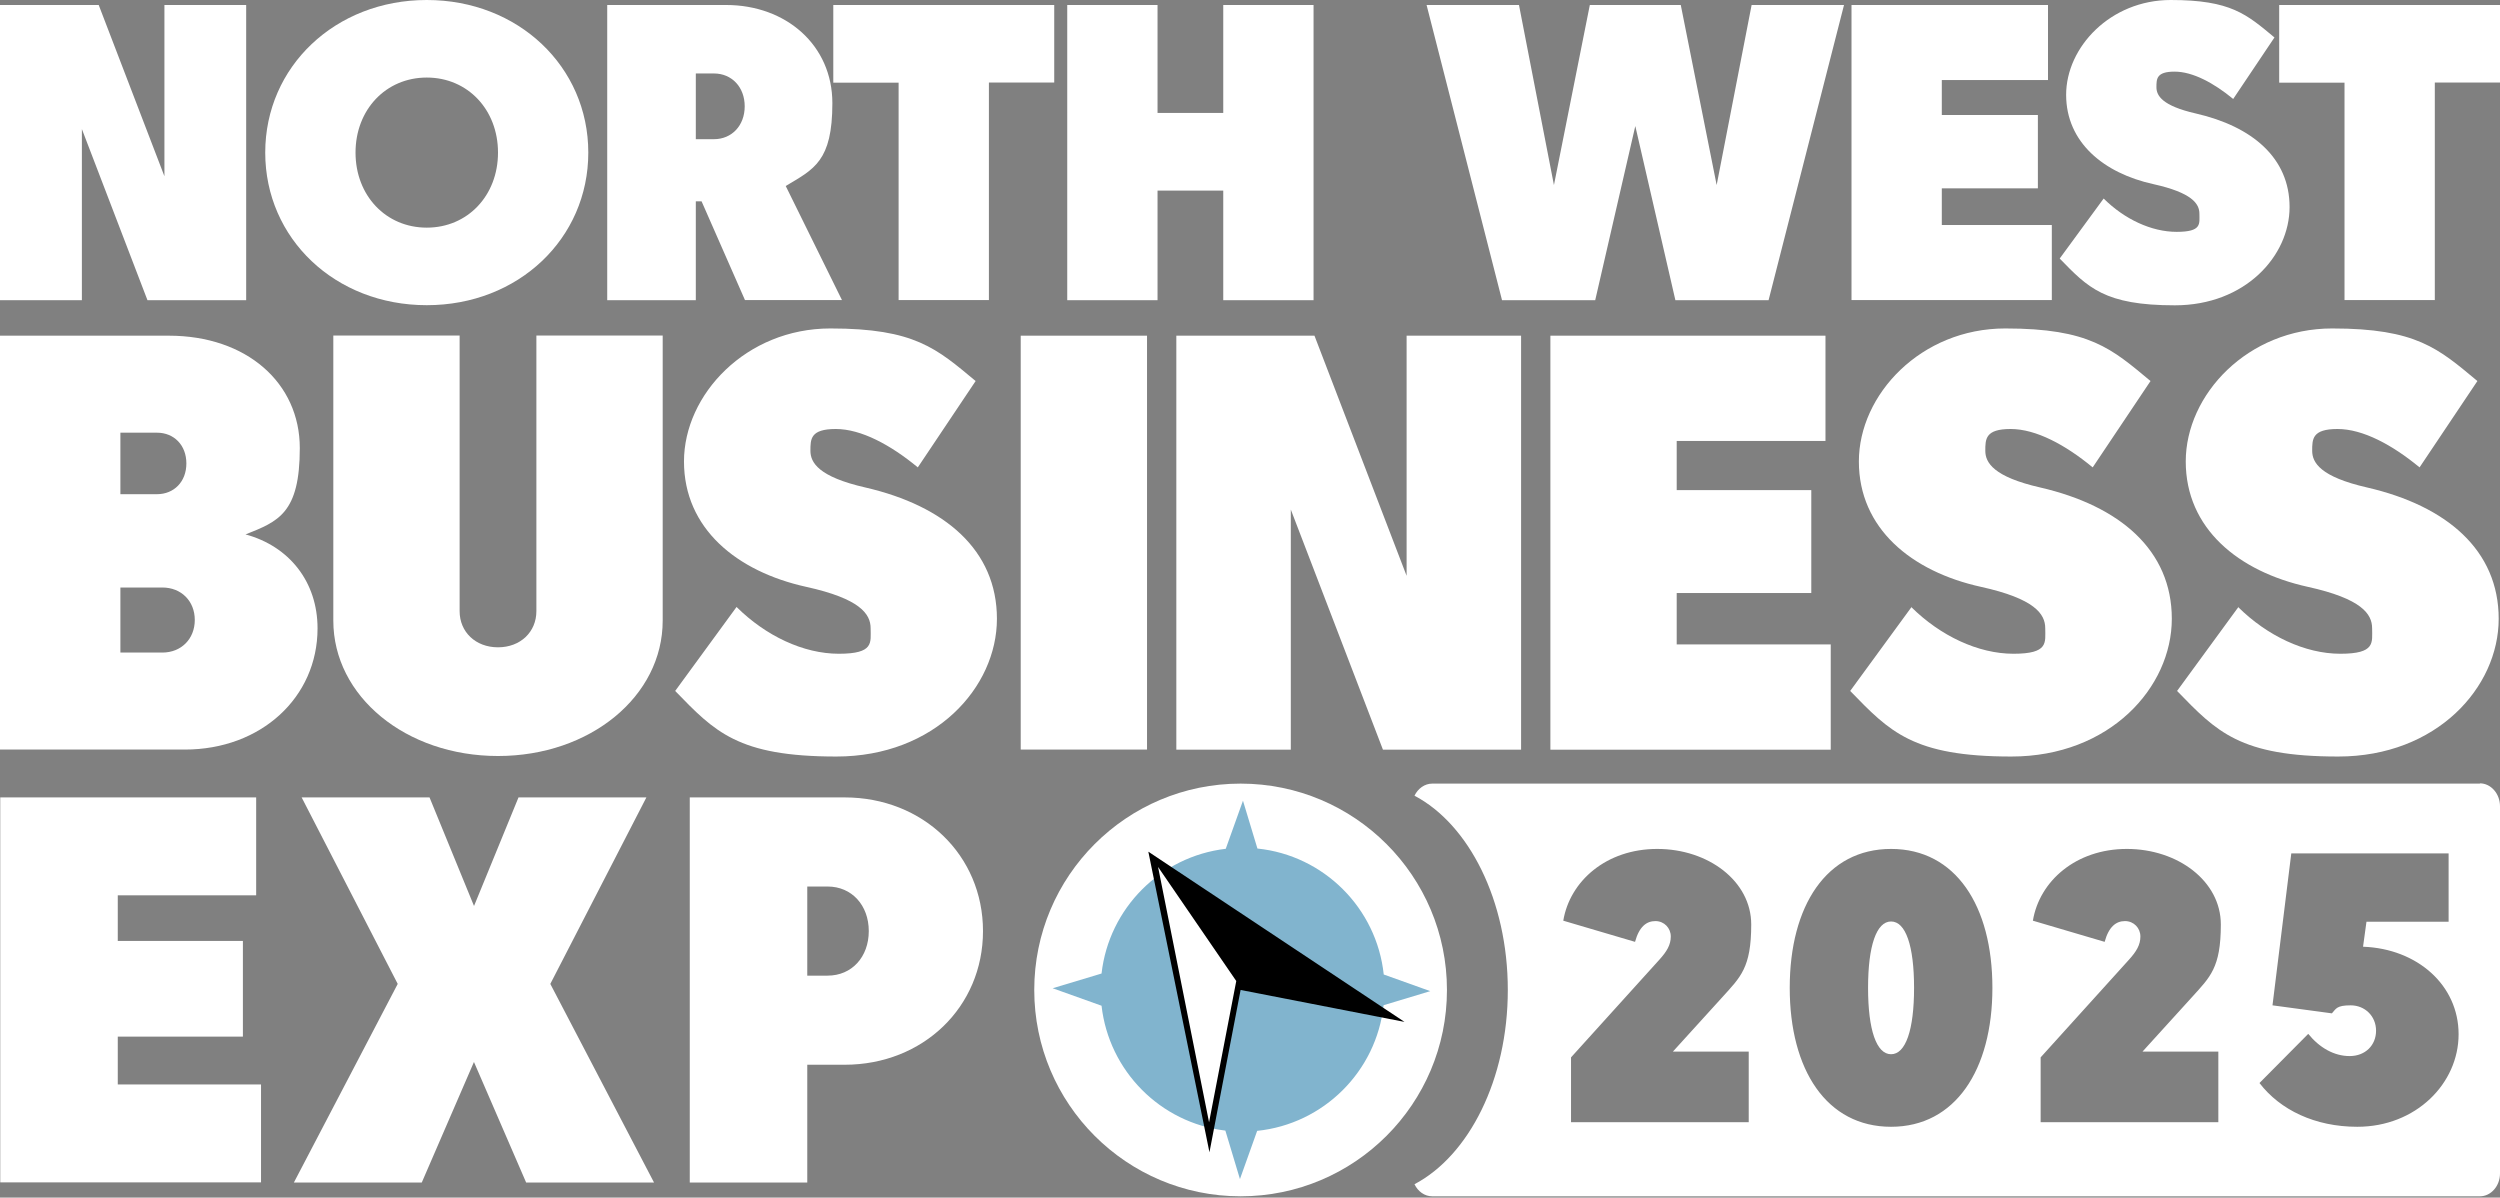 <?xml version="1.0" encoding="UTF-8"?>
<svg id="Layer_2" data-name="Layer 2" xmlns="http://www.w3.org/2000/svg" version="1.1" viewBox="0 0 1902.1 911.2">
  <rect x="0" y="0" width="1902.1" height="911.2" fill="#808080" stroke="none"/>
  <defs>
    <style>
      .cls-1 {
        fill: #000;
      }

      .cls-1, .cls-2, .cls-3 {
        stroke-width: 0px;
      }

      .cls-2 {
        fill: #81b4ce;
      }

      .cls-3 {
        fill: #fff;
      }
    </style>
  </defs>
  <g>
    <path class="cls-3" d="M1438.8,701.1c-11.1,0-17.5,18.4-17.5,50.5s6.4,50.5,17.5,50.5,17.5-18.4,17.5-50.5-6.4-50.5-17.5-50.5Z"/>
    <path class="cls-3" d="M1886.8,596.2h-797.1c-5.8,0-10.9,3.8-13.5,9.2,41.4,21.8,71,79.7,71,147.8s-29.6,126-71,147.8c2.6,5.5,7.7,9.2,13.5,9.2h797.1c8.4,0,15.3-7.8,15.3-17.4v-279.4c0-9.5-6.9-17.4-15.3-17.4v.2ZM1330.5,800.1v53.7h-135.2v-49.3l67.1-74.2c5.8-6.4,8.8-11.4,8.8-17.8s-5-11.7-11.7-11.7-12.3,4.1-15.5,15.8l-54.6-16.1c5-30.1,32.7-54.6,71.5-54.6s71.5,24.5,71.5,57.5-8.2,40-21.9,55.2l-37.7,41.5h57.7ZM1438.8,857.3c-49,0-77.1-43.2-77.1-105.7s28-105.7,77.1-105.7,77.1,43.2,77.1,105.7-28.3,105.7-77.1,105.7ZM1687.8,800.1v53.7h-135.2v-49.3l67.1-74.2c5.8-6.4,8.8-11.4,8.8-17.8s-5-11.7-11.7-11.7-12.3,4.1-15.5,15.8l-54.6-16.1c5-30.1,32.7-54.6,71.5-54.6s71.5,24.5,71.5,57.5-8.2,40-21.9,55.2l-37.7,41.5h57.7ZM1793.5,857.3c-32.1,0-58.7-12.8-74.4-33.3l37.1-37.4c8.5,10.5,19.6,16.9,31.5,16.9s20.1-8.2,20.1-19.3-8.5-19.3-19.3-19.3-11.1,2.6-14.3,6.1l-45.2-6.1,14.3-115.6h119.7v52h-62.5l-2.6,19c41.2,1.5,72.7,29.2,72.7,66.6s-32.4,70.4-77.1,70.4h0Z"/>
  </g>
  <g id="Business">
    <path class="cls-3" d="M0,570.3V255.4h128.4c59.3,0,99.7,36,99.7,85.5s-16.2,55.8-41.3,65.7c33.2,9,54.8,36,54.8,71.5,0,52.6-43.1,92.2-101,92.2H0ZM119.4,329.2h-27.8v46.8h27.8c13,0,22.4-9.5,22.4-23.4s-9.4-23.4-22.4-23.4ZM123.5,447h-31.9v49.5h31.9c14.4,0,24.7-10.4,24.7-24.8s-10.3-24.7-24.7-24.7Z"/>
    <path class="cls-3" d="M349.7,465c0,15.8,12.1,27.5,29.2,27.5s29.2-11.7,29.2-27.5v-209.7h96.1v216.9c0,57.6-55.2,103-125.3,103s-125.3-45.4-125.3-103v-216.9h96.1v209.7h0Z"/>
    <path class="cls-3" d="M560.5,461.9c22,21.8,50.7,35.5,77.7,35.5s24.2-8.5,24.2-19.4-8.1-22.5-49-31.5c-53-11.7-93-44.5-93-95.4s47.2-101.2,111.4-101.2,80.8,15.3,110.5,40l-44,65.7c-20.7-17.1-43.1-29.2-62.4-29.2s-19.3,7.6-19.3,16.6,6.3,19.8,41.8,27.9c60.6,14,100.1,47.7,100.1,99.9s-47.2,104.8-122.2,104.8-92.5-18.9-122.6-49.9l46.7-63.9h0Z"/>
    <path class="cls-3" d="M872.7,570.3h-96.1V255.4h96.1v315h0Z"/>
    <path class="cls-3" d="M895,255.4h105.1l70.1,182.7v-182.7h87.1v315h-105.1l-70.1-182.7v182.7h-87.1V255.4h0Z"/>
    <path class="cls-3" d="M1179.6,255.4h209.3v80.1h-113.2v37.4h102.4v78.3h-102.4v39.1h117.2v80.1h-213.3V255.4h0Z"/>
    <path class="cls-3" d="M1454.2,461.9c22,21.8,50.8,35.5,77.7,35.5s24.2-8.5,24.2-19.4-8.1-22.5-48.9-31.5c-53-11.7-92.9-44.5-92.9-95.4s47.2-101.2,111.4-101.2,80.8,15.3,110.5,40l-44,65.7c-20.7-17.1-43.1-29.2-62.4-29.2s-19.3,7.6-19.3,16.6,6.3,19.8,41.8,27.9c60.6,14,100.1,47.7,100.1,99.9s-47.2,104.8-122.1,104.8-92.5-18.9-122.6-49.9l46.7-63.9h-.2Z"/>
    <path class="cls-3" d="M1702.9,461.9c22,21.8,50.8,35.5,77.7,35.5s24.2-8.5,24.2-19.4-8.1-22.5-48.9-31.5c-53-11.7-92.9-44.5-92.9-95.4s47.2-101.2,111.4-101.2,80.8,15.3,110.5,40l-44,65.7c-20.7-17.1-43.1-29.2-62.4-29.2s-19.3,7.6-19.3,16.6,6.3,19.8,41.8,27.9c60.6,14,100.1,47.7,100.1,99.9s-47.2,104.8-122.1,104.8-92.5-18.9-122.6-49.9l46.7-63.9h-.2Z"/>
  </g>
  <g id="Exp">
    <path class="cls-3" d="M.2,606.7h194.7v74.5h-105.3v34.7h95.2v72.8h-95.2v36.4h109v74.5H.2v-293H.2Z"/>
    <path class="cls-3" d="M360.7,689.2l33.8-82.5h97.3l-73.1,141.9,78.9,151.1h-97.3l-39.7-91.7-39.7,91.7h-97.3l79-151.1-73.1-141.9h97.3l33.8,82.5h.1Z"/>
    <path class="cls-3" d="M614.2,810.1v89.6h-89.4v-293h117.8c59.7,0,105.3,44,105.3,101.7s-45.5,101.7-105.3,101.7h-28.4,0ZM629.7,742.3c18.4,0,31.3-14.2,31.3-33.9s-13-33.9-31.3-33.9h-15.5v67.8h15.5Z"/>
  </g>
  <g id="North_West" data-name="North West">
    <path class="cls-3" d="M0,3.8h75.1l50,130.3V3.8h62.2v224.6h-75.1L62.3,98.2v130.2H0V3.8Z"/>
    <path class="cls-3" d="M324.7,0c69.6,0,122.9,50.7,122.9,116.1s-53.2,116.1-122.9,116.1-122.9-50.7-122.9-116.1S255.1,0,324.7,0ZM324.7,173.2c31.1,0,54.2-24.4,54.2-57.1s-23.1-57.1-54.2-57.1-54.2,24.4-54.2,57.1,23.1,57.1,54.2,57.1Z"/>
    <path class="cls-3" d="M529.4,153.3v75.1h-67.4V3.8h90.5c45.5,0,80.8,30.5,80.8,74.7s-14,50.2-35.5,63l42.8,86.8h-73.8l-33-75.1h-4.5.1ZM543.2,105.9c13.5,0,23.4-10.3,23.4-25s-9.9-25-23.4-25h-13.8v50h13.8Z"/>
    <path class="cls-3" d="M683.7,62.9h-49.7V3.8h168.1v59h-49.7v165.5h-68.7V62.9h0Z"/>
    <path class="cls-3" d="M812,3.8h68.7v82.1h50V3.8h68.7v224.6h-68.7v-83.4h-50v83.4h-68.7V3.8Z"/>
    <path class="cls-3" d="M1278.8,3.8l27.3,137,26.6-137h70.3l-57.4,224.6h-70.9l-30.5-132.5-30.5,132.5h-70.9L1085.4,3.8h70.3l26.6,137,27.3-137h69.3-.1Z"/>
    <path class="cls-3" d="M1408.7,3.8h149.5v57.1h-80.8v26.6h73.1v55.8h-73.1v27.9h83.7v57.1h-152.4V3.8h0Z"/>
    <path class="cls-3" d="M1600.6,151.1c15.7,15.6,36.2,25.3,55.5,25.3s17.3-6.1,17.3-13.8-5.8-16-35-22.5c-37.8-8.3-66.4-31.8-66.4-68S1605.7,0,1651.6,0s57.7,10.9,78.9,28.5l-31.4,46.8c-14.8-12.2-30.8-20.8-44.6-20.8s-13.8,5.5-13.8,11.9,4.5,14.1,29.8,19.9c43.3,9.9,71.5,34,71.5,71.2s-33.7,74.8-87.3,74.8-66.1-13.5-87.6-35.6l33.4-45.6h0Z"/>
    <path class="cls-3" d="M1783.8,62.9h-49.7V3.8h168.1v59h-49.7v165.5h-68.7V62.9h0Z"/>
  </g>
  <g id="Logo">
    <circle class="cls-3" cx="943.9" cy="753.2" r="157"/>
    <path class="cls-2" d="M1052.8,741.4c-5.4-50.5-45.6-90.6-96.1-95.8l-11-36.4-13.1,36.6c-49.6,5.8-88.9,45.3-94.5,94.9l-37.2,11.2,37.2,13.3c5.6,49.6,44.7,89.1,94.2,95l11.1,36.9,13.1-36.7c50.5-5.2,90.7-45.2,96.2-95.6l35.5-10.7-35.5-12.7Z"/>
    <polygon class="cls-1" points="873.7 648 1068.6 777.5 943.9 753.2 920.2 876.7 873.7 648"/>
    <polygon class="cls-3" points="881.1 659.6 919.9 853.9 940.6 746.4 881.1 659.6"/>
  </g>
</svg>